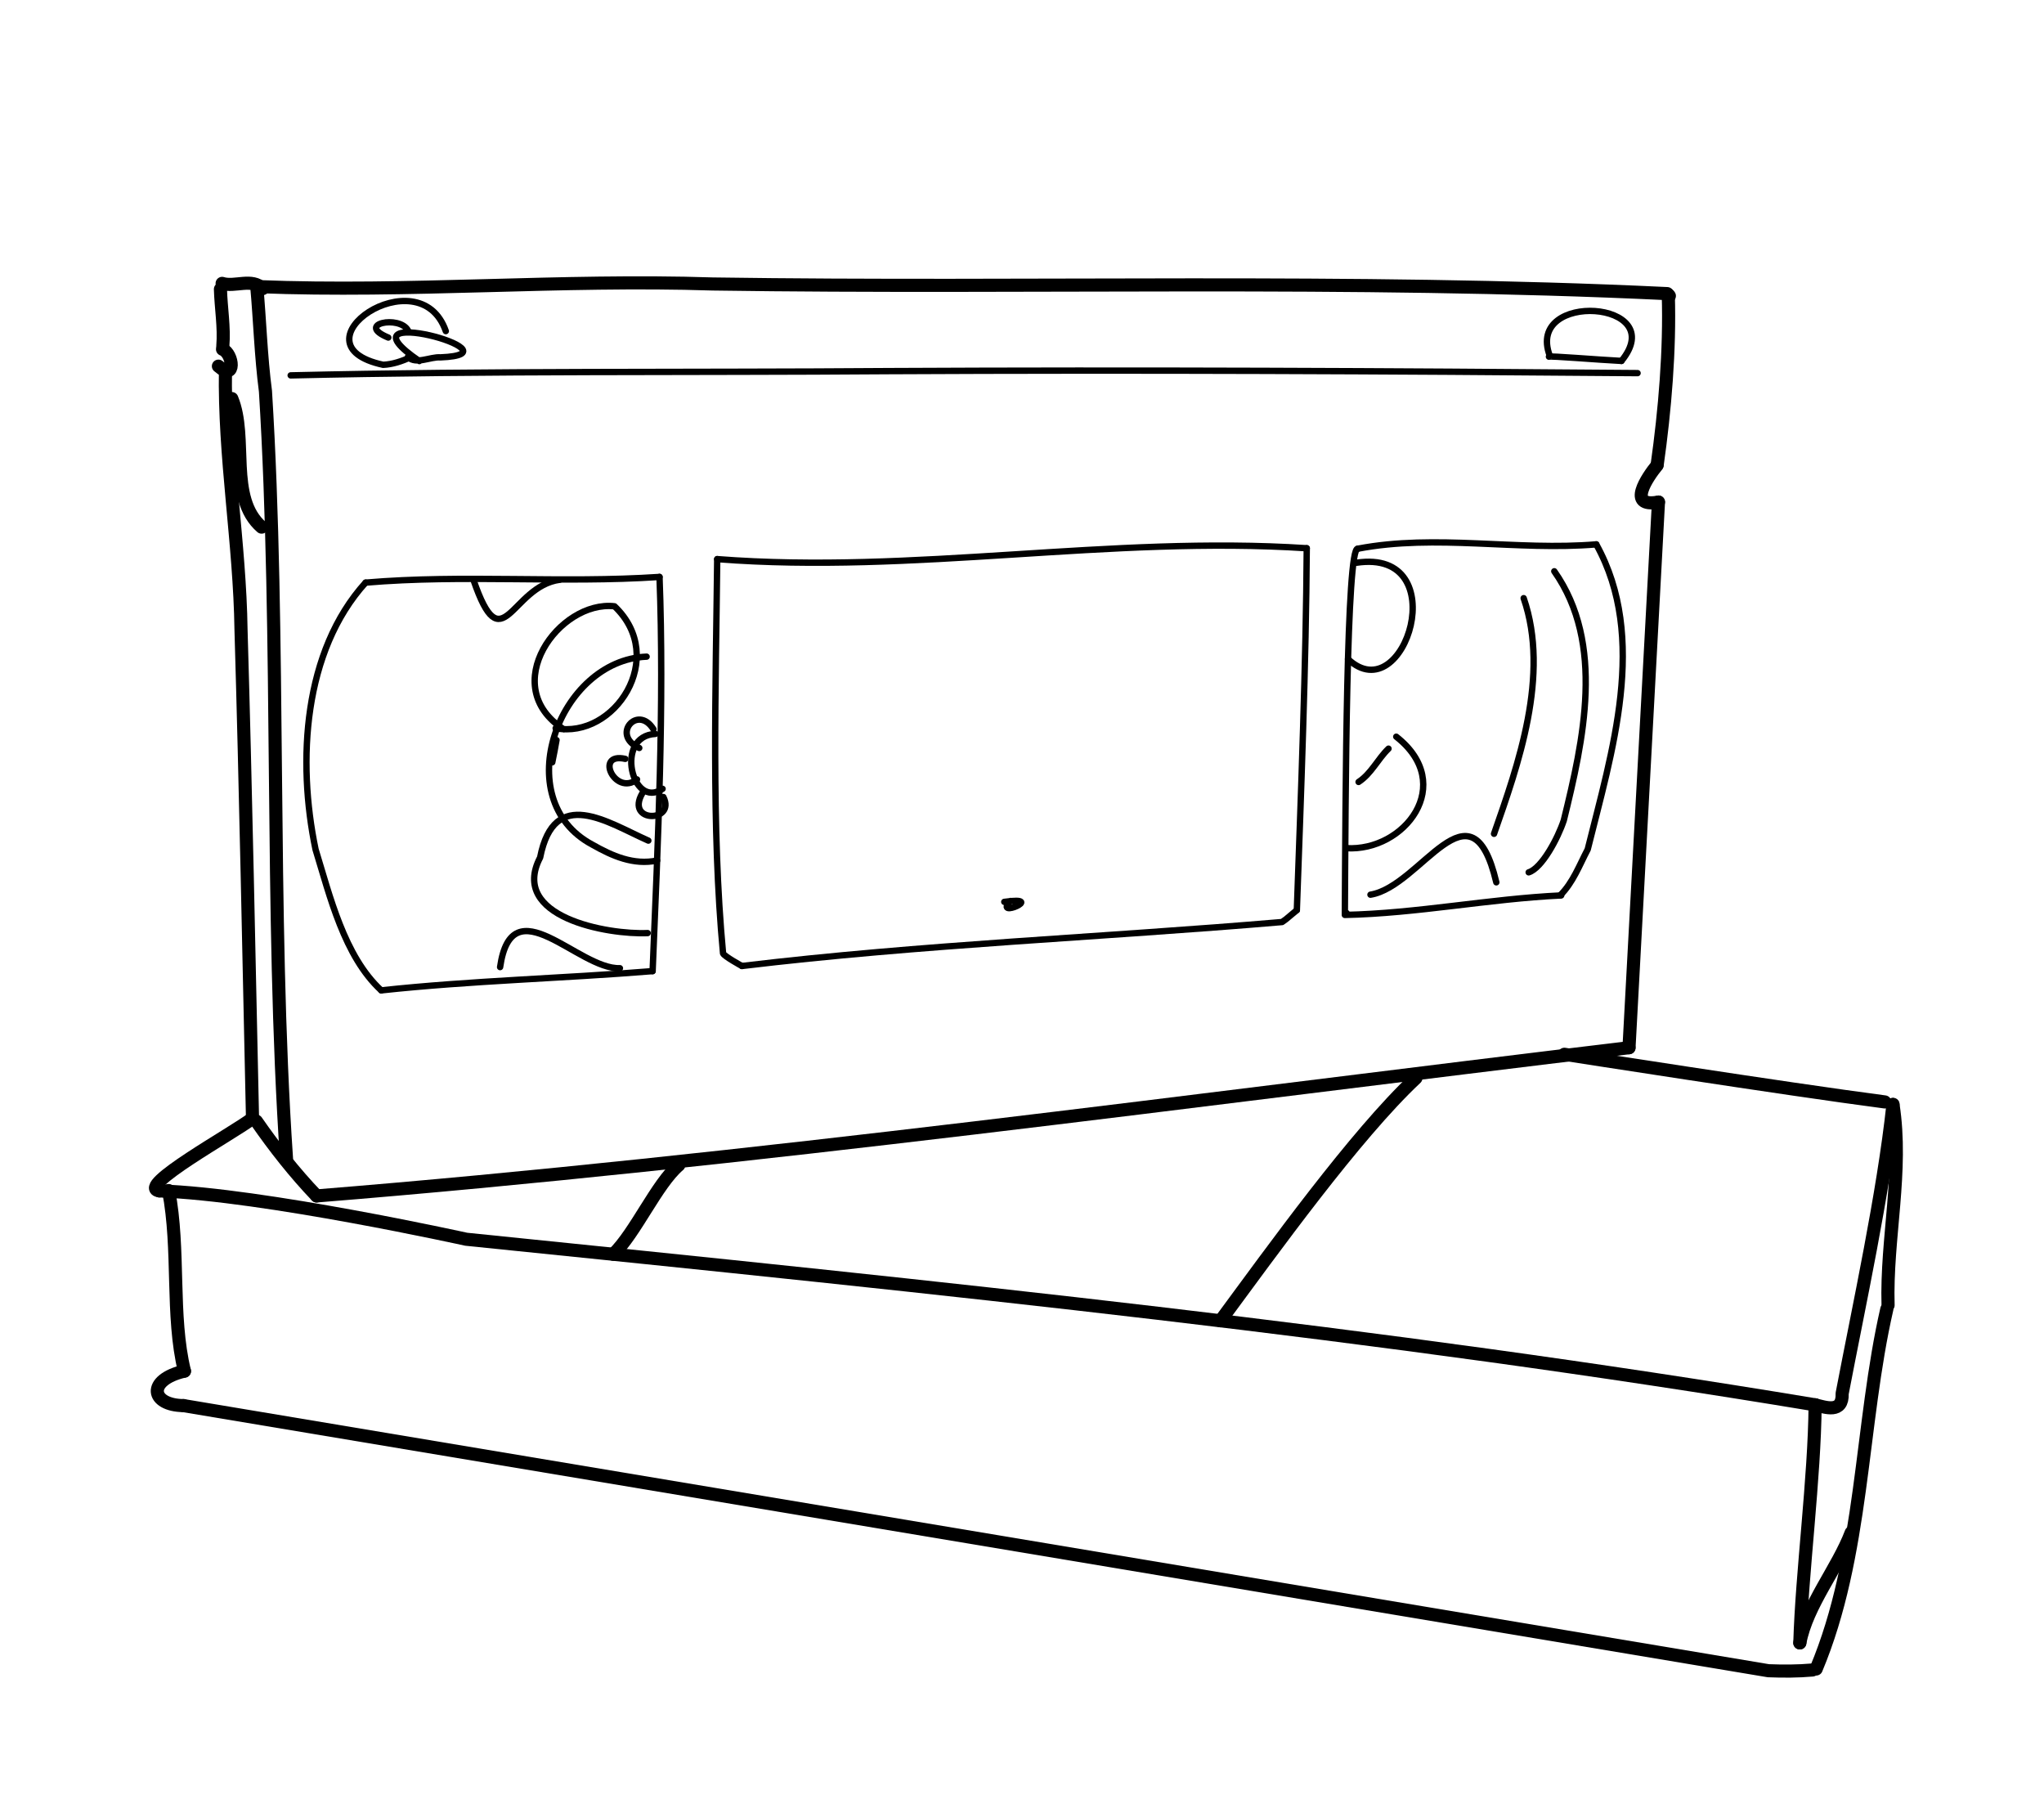 <?xml version="1.0" encoding="UTF-8" standalone="no"?>
<!-- Created by Ashley Blewer - This work is licensed under a Creative Commons Attribution 4.0 International License -->

<svg
   width="544"
   height="480"
   viewBox="0 0 143.933 127"
   version="1.1"
   id="svg2490"
   inkscape:version="1.2.2 (1:1.2.2+202212051552+b0a8486541)"
   sodipodi:docname="1992-adat-1.svg"
   xmlns:inkscape="http://www.inkscape.org/namespaces/inkscape"
   xmlns:sodipodi="http://sodipodi.sourceforge.net/DTD/sodipodi-0.dtd"
   xmlns="http://www.w3.org/2000/svg"
   xmlns:svg="http://www.w3.org/2000/svg">
  <sodipodi:namedview
     id="namedview2492"
     pagecolor="#ffffff"
     bordercolor="#666666"
     borderopacity="1.0"
     inkscape:pageshadow="2"
     inkscape:pageopacity="0.0"
     inkscape:pagecheckerboard="0"
     inkscape:document-units="mm"
     showgrid="false"
     units="px"
     inkscape:zoom="0.90583674"
     inkscape:cx="53.541657"
     inkscape:cy="253.35691"
     inkscape:window-width="1846"
     inkscape:window-height="1136"
     inkscape:window-x="0"
     inkscape:window-y="0"
     inkscape:window-maximized="1"
     inkscape:current-layer="g4731"
     inkscape:showpageshadow="2"
     inkscape:deskcolor="#d1d1d1" />
  <defs
     id="defs2487" />
  <g
     inkscape:label="Layer 1"
     inkscape:groupmode="layer"
     id="layer1">
    <g
       id="g4731"
       transform="matrix(0.33,0,0,0.329,-241.789,1.731)"
       style="stroke-width:2.687">
      <g
         id="g104528"
         transform="matrix(1,0,0,-1,0,792)"
         style="stroke-width:2.687">
        <g
           id="g104530"
           style="stroke-width:2.687" />
      </g>
      <g
         id="g104996"
         transform="matrix(1,0,0,-1,0,792)"
         style="stroke-width:2.687">
        <g
           id="g104998"
           style="stroke-width:2.687" />
      </g>
      <g
         id="g3953"
         transform="matrix(1.07,0,0,1.072,-87.115,-39.494)">
        <g
           id="g64"
           transform="matrix(1,0,0,-1,0,792)">
          <g
             id="g66">
            <path
               d="m 829.321,521.338 c -4.417,4.626 -8.38,9.675 -12.021,14.929"
               style="fill:none;stroke:#000000;stroke-width:2.617;stroke-linecap:round;stroke-linejoin:round;stroke-miterlimit:10;stroke-dasharray:none;stroke-opacity:1"
               id="path68" />
          </g>
        </g>
        <g
           id="g70"
           transform="matrix(1,0,0,-1,0,792)">
          <g
             id="g72">
            <path
               d="m 816.534,536.829 c -0.691,31.004 -1.371,66.513 -2.292,97.507 -0.24,17.352 -3.405,34.581 -3.104,51.946"
               style="fill:none;stroke:#000000;stroke-width:2.617;stroke-linecap:round;stroke-linejoin:round;stroke-miterlimit:10;stroke-dasharray:none;stroke-opacity:1"
               id="path74"
               sodipodi:nodetypes="ccc" />
          </g>
        </g>
        <g
           id="g76"
           transform="matrix(1,0,0,-1,0,792)">
          <g
             id="g78">
            <path
               d="m 809.734,686.975 c 3.573,-3.151 2.961,2.542 0.822,3.373"
               style="fill:none;stroke:#000000;stroke-width:2.617;stroke-linecap:round;stroke-linejoin:round;stroke-miterlimit:10;stroke-dasharray:none;stroke-opacity:1"
               id="path80" />
          </g>
        </g>
        <g
           id="g82"
           transform="matrix(1,0,0,-1,0,792)">
          <g
             id="g84">
            <path
               d="m 810.613,690.972 c 0.318,3.803 -0.371,7.579 -0.474,11.373"
               style="fill:none;stroke:#000000;stroke-width:2.617;stroke-linecap:round;stroke-linejoin:round;stroke-miterlimit:10;stroke-dasharray:none;stroke-opacity:1"
               id="path86" />
          </g>
        </g>
        <g
           id="g88"
           transform="matrix(1,0,0,-1,0,792)">
          <g
             id="g90">
            <path
               d="m 823.31,528.802 c -3.314,48.853 -1.159,104.343 -4.194,153.171 -0.92,7.018 -1.109,14.103 -1.754,21.146"
               style="fill:none;stroke:#000000;stroke-width:2.617;stroke-linecap:round;stroke-linejoin:round;stroke-miterlimit:10;stroke-dasharray:none;stroke-opacity:1"
               id="path92"
               sodipodi:nodetypes="ccc" />
          </g>
        </g>
        <g
           id="g94"
           transform="matrix(1,0,0,-1,0,792)">
          <g
             id="g96">
            <path
               d="m 810.476,703.499 c 2.531,-0.801 5.929,1.138 8.077,-1.047"
               style="fill:none;stroke:#000000;stroke-width:2.617;stroke-linecap:round;stroke-linejoin:round;stroke-miterlimit:10;stroke-dasharray:none;stroke-opacity:1"
               id="path98" />
          </g>
        </g>
        <g
           id="g100"
           transform="matrix(1,0,0,-1,0,792)">
          <g
             id="g102">
            <path
               d="m 812.405,680.507 c 3.226,-7.815 -0.749,-19.864 5.948,-25.665"
               style="fill:none;stroke:#000000;stroke-width:2.617;stroke-linecap:round;stroke-linejoin:round;stroke-miterlimit:10;stroke-dasharray:none;stroke-opacity:1"
               id="path104" />
          </g>
        </g>
        <g
           id="g106"
           transform="matrix(1,0,0,-1,0,792)">
          <g
             id="g108">
            <path
               d="m 817.593,702.853 c 30.209,-1.193 60.46,1.513 90.71,0.526 63.449,-0.939 126.958,1.096 190.362,-1.922 l 0.426,-0.458"
               style="fill:none;stroke:#000000;stroke-width:2.617;stroke-linecap:round;stroke-linejoin:round;stroke-miterlimit:10;stroke-dasharray:none;stroke-opacity:1"
               id="path110" />
          </g>
        </g>
        <g
           id="g112"
           transform="matrix(1,0,0,-1,0,792)">
          <g
             id="g114">
            <path
               d="m 1098.879,701.228 c 0.337,-10.988 -0.683,-23.112 -2.219,-33.954"
               style="fill:none;stroke:#000000;stroke-width:2.617;stroke-linecap:round;stroke-linejoin:round;stroke-miterlimit:10;stroke-dasharray:none;stroke-opacity:1"
               id="path116"
               sodipodi:nodetypes="cc" />
          </g>
        </g>
        <g
           id="g118"
           transform="matrix(1,0,0,-1,0,792)">
          <g
             id="g120">
            <path
               d="m 1096.629,667.168 c -1.902,-2.326 -6.149,-8.524 0.288,-7.322"
               style="fill:none;stroke:#000000;stroke-width:2.617;stroke-linecap:round;stroke-linejoin:round;stroke-miterlimit:10;stroke-dasharray:none;stroke-opacity:1"
               id="path122" />
          </g>
        </g>
        <g
           id="g124"
           transform="matrix(1,0,0,-1,0,792)">
          <g
             id="g126">
            <path
               d="m 1096.917,659.846 -5.875,-108.922"
               style="fill:none;stroke:#000000;stroke-width:2.617;stroke-linecap:round;stroke-linejoin:round;stroke-miterlimit:10;stroke-dasharray:none;stroke-opacity:1"
               id="path128"
               sodipodi:nodetypes="cc" />
          </g>
        </g>
        <g
           id="g130"
           transform="matrix(1,0,0,-1,0,792)">
          <g
             id="g132">
            <path
               d="m 829.321,521.338 c 85.728,6.911 176.358,19.371 261.721,29.586"
               style="fill:none;stroke:#000000;stroke-width:2.617;stroke-linecap:round;stroke-linejoin:round;stroke-miterlimit:10;stroke-dasharray:none;stroke-opacity:1"
               id="path134"
               sodipodi:nodetypes="cc" />
          </g>
        </g>
        <g
           id="g136"
           transform="matrix(1,0,0,-1,0,792)">
          <g
             id="g138">
            <path
               d="m 816.534,536.829 c -3.614,-2.834 -23.458,-13.711 -18.588,-14.486"
               style="fill:none;stroke:#000000;stroke-width:2.617;stroke-linecap:round;stroke-linejoin:round;stroke-miterlimit:10;stroke-dasharray:none;stroke-opacity:1"
               id="path140"
               sodipodi:nodetypes="cc" />
          </g>
        </g>
        <g
           id="g142"
           transform="matrix(1,0,0,-1,0,792)">
          <g
             id="g144">
            <path
               d="m 799.795,522.414 c 2.281,-11.785 0.461,-24.987 3.167,-36.046"
               style="fill:none;stroke:#000000;stroke-width:2.617;stroke-linecap:round;stroke-linejoin:round;stroke-miterlimit:10;stroke-dasharray:none;stroke-opacity:1"
               id="path146" />
          </g>
        </g>
        <g
           id="g148"
           transform="matrix(1,0,0,-1,0,792)">
          <g
             id="g150">
            <path
               d="m 802.962,486.369 c -7.656,-1.785 -6.702,-6.832 -0.195,-6.885"
               style="fill:none;stroke:#000000;stroke-width:2.617;stroke-linecap:round;stroke-linejoin:round;stroke-miterlimit:10;stroke-dasharray:none;stroke-opacity:1"
               id="path152"
               sodipodi:nodetypes="cc" />
          </g>
        </g>
        <g
           id="g154"
           transform="matrix(1,0,0,-1,0,792)">
          <g
             id="g156">
            <path
               d="m 802.766,479.484 316.067,-52.922 c 2.934,-0.116 5.877,-0.116 8.804,0.145"
               style="fill:none;stroke:#000000;stroke-width:2.617;stroke-linecap:round;stroke-linejoin:round;stroke-miterlimit:10;stroke-dasharray:none;stroke-opacity:1"
               id="path158"
               sodipodi:nodetypes="ccc" />
          </g>
        </g>
        <g
           id="g160"
           transform="matrix(1,0,0,-1,0,792)">
          <g
             id="g162">
            <path
               d="m 1128.369,426.906 c 9.451,22.588 8.813,48.763 14.088,71.831"
               style="fill:none;stroke:#000000;stroke-width:2.617;stroke-linecap:round;stroke-linejoin:round;stroke-miterlimit:10;stroke-dasharray:none;stroke-opacity:1"
               id="path164" />
          </g>
        </g>
        <g
           id="g166"
           transform="matrix(1,0,0,-1,0,792)">
          <g
             id="g168">
            <path
               d="m 1142.707,499.517 c -0.388,13.38 3.055,26.73 0.98,40.082"
               style="fill:none;stroke:#000000;stroke-width:2.617;stroke-linecap:round;stroke-linejoin:round;stroke-miterlimit:10;stroke-dasharray:none;stroke-opacity:1"
               id="path170" />
          </g>
        </g>
        <g
           id="g172"
           transform="matrix(1,0,0,-1,0,792)">
          <g
             id="g174">
            <path
               d="m 1078.159,549.616 c 0,0 44.059,-6.912 63.895,-9.513"
               style="fill:none;stroke:#000000;stroke-width:2.617;stroke-linecap:round;stroke-linejoin:round;stroke-miterlimit:10;stroke-dasharray:none;stroke-opacity:1"
               id="path176"
               sodipodi:nodetypes="cc" />
          </g>
        </g>
        <g
           id="g178"
           transform="matrix(1,0,0,-1,0,792)">
          <g
             id="g180">
            <path
               d="m 1143.687,539.599 c -1.95,-18.041 -6.742,-39.922 -10.138,-57.706 0.16,-4.054 -3.355,-2.748 -5.391,-2.256"
               style="fill:none;stroke:#000000;stroke-width:2.617;stroke-linecap:round;stroke-linejoin:round;stroke-miterlimit:10;stroke-dasharray:none;stroke-opacity:1"
               id="path182"
               sodipodi:nodetypes="ccc" />
          </g>
        </g>
        <g
           id="g184"
           transform="matrix(1,0,0,-1,0,792)">
          <g
             id="g186">
            <path
               d="m 1128.158,479.637 c -0.109,-14.651 -2.65,-33.58 -3.047,-47.522"
               style="fill:none;stroke:#000000;stroke-width:2.617;stroke-linecap:round;stroke-linejoin:round;stroke-miterlimit:10;stroke-dasharray:none;stroke-opacity:1"
               id="path188"
               sodipodi:nodetypes="cc" />
          </g>
        </g>
        <g
           id="g190"
           transform="matrix(1,0,0,-1,0,792)">
          <g
             id="g192">
            <path
               d="m 1135.351,454.127 c -2.67,-7.073 -8.835,-14.465 -10.241,-22.012"
               style="fill:none;stroke:#000000;stroke-width:2.617;stroke-linecap:round;stroke-linejoin:round;stroke-miterlimit:10;stroke-dasharray:none;stroke-opacity:1"
               id="path194"
               sodipodi:nodetypes="cc" />
          </g>
        </g>
        <g
           id="g196"
           transform="matrix(1,0,0,-1,0,792)">
          <g
             id="g198">
            <path
               d="m 797.946,522.343 c 20.731,-0.696 61.2,-9.65 61.2,-9.65 96.498,-9.844 181.825,-18.571 269.011,-33.056"
               style="fill:none;stroke:#000000;stroke-width:2.617;stroke-linecap:round;stroke-linejoin:round;stroke-miterlimit:10;stroke-dasharray:none;stroke-opacity:1"
               id="path200"
               sodipodi:nodetypes="ccc" />
          </g>
        </g>
        <g
           id="g202"
           transform="matrix(1,0,0,-1,0,792)">
          <g
             id="g204">
            <path
               d="m 1009.566,496.421 c 10.371,14.07 26.906,37.114 38.976,48.438"
               style="fill:none;stroke:#000000;stroke-width:2.617;stroke-linecap:round;stroke-linejoin:round;stroke-miterlimit:10;stroke-dasharray:none;stroke-opacity:1"
               id="path206"
               sodipodi:nodetypes="cc" />
          </g>
        </g>
        <g
           id="g208"
           transform="matrix(1,0,0,-1,0,792)">
          <g
             id="g210">
            <path
               d="m 888.485,509.693 c 4.4,4.231 8.665,14.059 13.06,17.8"
               style="fill:none;stroke:#000000;stroke-width:2.617;stroke-linecap:round;stroke-linejoin:round;stroke-miterlimit:10;stroke-dasharray:none;stroke-opacity:1"
               id="path212"
               sodipodi:nodetypes="cc" />
          </g>
        </g>
        <g
           id="g214"
           transform="matrix(1,0,0,-1,0,792)">
          <g
             id="g216">
            <path
               d="m 855.082,693.971 c -5.291,15.169 -31.364,-2.664 -12.492,-6.726 1.843,0.075 3.8,0.732 5.401,1.494"
               style="fill:none;stroke:#000000;stroke-width:1.269;stroke-linecap:round;stroke-linejoin:round;stroke-miterlimit:10;stroke-dasharray:none;stroke-opacity:1"
               id="path218" />
          </g>
        </g>
        <g
           id="g220"
           transform="matrix(1,0,0,-1,0,792)">
          <g
             id="g222">
            <path
               d="m 849.805,687.993 c -17.59,12.034 21.532,1.428 4.208,0.737 -2.003,0.158 -4.828,-1.498 -6.501,0.062"
               style="fill:none;stroke:#000000;stroke-width:1.269;stroke-linecap:round;stroke-linejoin:round;stroke-miterlimit:10;stroke-dasharray:none;stroke-opacity:1"
               id="path224" />
          </g>
        </g>
        <g
           id="g226"
           transform="matrix(1,0,0,-1,0,792)">
          <g
             id="g228">
            <path
               d="m 843.609,692.685 c -6.663,2.747 2.28,4.513 3.921,1.423"
               style="fill:none;stroke:#000000;stroke-width:1.269;stroke-linecap:round;stroke-linejoin:round;stroke-miterlimit:10;stroke-dasharray:none;stroke-opacity:1"
               id="path230" />
          </g>
        </g>
        <g
           id="g232"
           transform="matrix(1,0,0,-1,0,792)">
          <g
             id="g234">
            <path
               d="m 824.143,685.133 c 39.804,0.94 79.652,0.556 119.474,0.853 49.706,0.247 99.507,0.023 149.134,-0.402"
               style="fill:none;stroke:#000000;stroke-width:1.269;stroke-linecap:round;stroke-linejoin:round;stroke-miterlimit:10;stroke-dasharray:none;stroke-opacity:1"
               id="path236" />
          </g>
        </g>
        <g
           id="g238"
           transform="matrix(1,0,0,-1,0,792)">
          <g
             id="g240">
            <path
               d="m 1075.241,689.062 c -4.92,13.037 24.209,11.069 14.299,-1.043"
               style="fill:none;stroke:#000000;stroke-width:1.269;stroke-linecap:round;stroke-linejoin:round;stroke-miterlimit:10;stroke-dasharray:none;stroke-opacity:1"
               id="path242" />
          </g>
        </g>
        <g
           id="g244"
           transform="matrix(1,0,0,-1,0,792)">
          <g
             id="g246">
            <path
               d="m 1075.076,688.865 c 0.165,0.197 9.855,-0.616 14.464,-0.846"
               style="fill:none;stroke:#000000;stroke-width:1.269;stroke-linecap:round;stroke-linejoin:round;stroke-miterlimit:10;stroke-dasharray:none;stroke-opacity:1"
               id="path248"
               sodipodi:nodetypes="cc" />
          </g>
        </g>
        <g
           id="g250"
           transform="matrix(1,0,0,-1,0,792)">
          <g
             id="g252">
            <path
               d="m 839.089,643.766 c 19.623,1.667 38.972,-0.172 58.612,1.135"
               style="fill:none;stroke:#000000;stroke-width:1.269;stroke-linecap:round;stroke-linejoin:round;stroke-miterlimit:10;stroke-dasharray:none;stroke-opacity:1"
               id="path254"
               sodipodi:nodetypes="cc" />
          </g>
        </g>
        <g
           id="g256"
           transform="matrix(1,0,0,-1,0,792)">
          <g
             id="g258">
            <path
               d="m 909.207,648.457 c 39.218,-3.042 78.349,4.732 117.571,2.171"
               style="fill:none;stroke:#000000;stroke-width:1.269;stroke-linecap:round;stroke-linejoin:round;stroke-miterlimit:10;stroke-dasharray:none;stroke-opacity:1"
               id="path260"
               sodipodi:nodetypes="ccc" />
          </g>
        </g>
        <g
           id="g262"
           transform="matrix(1,0,0,-1,0,792)">
          <g
             id="g264">
            <path
               d="m 1036.965,650.534 c 15.599,2.993 31.748,-0.463 47.547,0.868"
               style="fill:none;stroke:#000000;stroke-width:1.269;stroke-linecap:round;stroke-linejoin:round;stroke-miterlimit:10;stroke-dasharray:none;stroke-opacity:1"
               id="path266" />
          </g>
        </g>
        <g
           id="g268"
           transform="matrix(1,0,0,-1,0,792)">
          <g
             id="g270">
            <path
               d="m 1084.512,651.402 c 10.38,-18.671 3.083,-41.598 -1.704,-60.89 -1.654,-3.144 -2.926,-6.628 -5.5,-9.179"
               style="fill:none;stroke:#000000;stroke-width:1.269;stroke-linecap:round;stroke-linejoin:round;stroke-miterlimit:10;stroke-dasharray:none;stroke-opacity:1"
               id="path272"
               sodipodi:nodetypes="ccc" />
          </g>
        </g>
        <g
           id="g274"
           transform="matrix(1,0,0,-1,0,792)">
          <g
             id="g276">
            <path
               d="m 1036.965,650.534 c -2.28,0.634 -2.454,-49.592 -2.589,-72.873 l 0.336,0.163"
               style="fill:none;stroke:#000000;stroke-width:1.269;stroke-linecap:round;stroke-linejoin:round;stroke-miterlimit:10;stroke-dasharray:none;stroke-opacity:1"
               id="path278"
               sodipodi:nodetypes="ccc" />
          </g>
        </g>
        <g
           id="g280"
           transform="matrix(1,0,0,-1,0,792)">
          <g
             id="g282">
            <path
               d="m 1034.374,577.431 c 14.42,0.299 28.703,3.21 43.15,3.892"
               style="fill:none;stroke:#000000;stroke-width:1.269;stroke-linecap:round;stroke-linejoin:round;stroke-miterlimit:10;stroke-dasharray:none;stroke-opacity:1"
               id="path284" />
          </g>
        </g>
        <g
           id="g286"
           transform="matrix(1,0,0,-1,0,792)">
          <g
             id="g288">
            <path
               d="m 839.089,643.766 c -12.385,-13.707 -13.683,-35.545 -9.982,-53.267 2.833,-9.218 5.718,-21.34 13.099,-28.127"
               style="fill:none;stroke:#000000;stroke-width:1.269;stroke-linecap:round;stroke-linejoin:round;stroke-miterlimit:10;stroke-dasharray:none;stroke-opacity:1"
               id="path290"
               sodipodi:nodetypes="ccc" />
          </g>
        </g>
        <g
           id="g292"
           transform="matrix(1,0,0,-1,0,792)">
          <g
             id="g294">
            <path
               d="m 842.206,562.372 c 17.989,1.945 36.095,2.37 54.121,3.841"
               style="fill:none;stroke:#000000;stroke-width:1.269;stroke-linecap:round;stroke-linejoin:round;stroke-miterlimit:10;stroke-dasharray:none;stroke-opacity:1"
               id="path296" />
          </g>
        </g>
        <g
           id="g298"
           transform="matrix(1,0,0,-1,0,792)">
          <g
             id="g300">
            <path
               d="m 897.702,644.901 c 0.968,-25.563 -0.319,-53.19 -1.375,-78.688"
               style="fill:none;stroke:#000000;stroke-width:1.269;stroke-linecap:round;stroke-linejoin:round;stroke-miterlimit:10;stroke-dasharray:none;stroke-opacity:1"
               id="path302"
               sodipodi:nodetypes="cc" />
          </g>
        </g>
        <g
           id="g304"
           transform="matrix(1,0,0,-1,0,792)">
          <g
             id="g306">
            <path
               d="m 909.207,648.457 c -0.269,-25.114 -1.189,-53.641 1.165,-78.7 0.22,-0.584 3.764,-2.521 3.764,-2.521"
               style="fill:none;stroke:#000000;stroke-width:1.269;stroke-linecap:round;stroke-linejoin:round;stroke-miterlimit:10;stroke-dasharray:none;stroke-opacity:1"
               id="path308"
               sodipodi:nodetypes="ccc" />
          </g>
        </g>
        <g
           id="g310"
           transform="matrix(1,0,0,-1,0,792)">
          <g
             id="g312">
            <path
               d="m 1026.777,650.629 c -0.137,-23.035 -1.157,-49.241 -1.975,-72.242"
               style="fill:none;stroke:#000000;stroke-width:1.269;stroke-linecap:round;stroke-linejoin:round;stroke-miterlimit:10;stroke-dasharray:none;stroke-opacity:1"
               id="path314"
               sodipodi:nodetypes="cc" />
          </g>
        </g>
        <g
           id="g316"
           transform="matrix(1,0,0,-1,0,792)">
          <g
             id="g318">
            <path
               d="m 914.136,567.236 c 35.771,4.301 71.81,5.708 107.721,8.776 l 0.76,0.547 2.185,1.827"
               style="fill:none;stroke:#000000;stroke-width:1.269;stroke-linecap:round;stroke-linejoin:round;stroke-miterlimit:10;stroke-dasharray:none;stroke-opacity:1"
               id="path320"
               sodipodi:nodetypes="cccc" />
          </g>
        </g>
        <g
           id="g322"
           transform="matrix(1,0,0,-1,0,792)">
          <g
             id="g324">
            <path
               d="m 967.686,580.214 c -3.556,-3.69 7.355,1.055 -1.229,-0.178"
               style="fill:none;stroke:#000000;stroke-width:1.269;stroke-linecap:round;stroke-linejoin:round;stroke-miterlimit:10;stroke-dasharray:none;stroke-opacity:1"
               id="path326" />
          </g>
        </g>
        <g
           id="g328"
           transform="matrix(1,0,0,-1,0,792)">
          <g
             id="g330">
            <path
               d="m 895.127,628.986 c -17.551,-0.699 -27.697,-28.482 -10.86,-37.504 3.995,-2.274 8.244,-4.171 12.96,-3.191"
               style="fill:none;stroke:#000000;stroke-width:1.269;stroke-linecap:round;stroke-linejoin:round;stroke-miterlimit:10;stroke-dasharray:none;stroke-opacity:1"
               id="path332" />
          </g>
        </g>
        <g
           id="g334"
           transform="matrix(1,0,0,-1,0,792)">
          <g
             id="g336">
            <path
               d="m 878.634,614.472 c -13.428,8.625 -0.913,25.836 10.098,24.568 10.748,-10.239 -0.022,-26.574 -11.742,-24.337"
               style="fill:none;stroke:#000000;stroke-width:1.269;stroke-linecap:round;stroke-linejoin:round;stroke-miterlimit:10;stroke-dasharray:none;stroke-opacity:1"
               id="path338" />
          </g>
        </g>
        <g
           id="g340"
           transform="matrix(1,0,0,-1,0,792)">
          <g
             id="g342">
            <path
               d="m 860.589,644.334 c 5.775,-16.888 7.444,-1.325 17.204,0"
               style="fill:none;stroke:#000000;stroke-width:1.269;stroke-linecap:round;stroke-linejoin:round;stroke-miterlimit:10;stroke-dasharray:none;stroke-opacity:1"
               id="path344"
               sodipodi:nodetypes="cc" />
          </g>
        </g>
        <g
           id="g346"
           transform="matrix(1,0,0,-1,0,792)">
          <g
             id="g348">
            <path
               d="m 895.473,592.266 c -8.142,3.606 -18.75,11.012 -21.58,-3.37 -6.21,-11.936 13.52,-15.447 21.441,-15.09"
               style="fill:none;stroke:#000000;stroke-width:1.269;stroke-linecap:round;stroke-linejoin:round;stroke-miterlimit:10;stroke-dasharray:none;stroke-opacity:1"
               id="path350" />
          </g>
        </g>
        <g
           id="g352"
           transform="matrix(1,0,0,-1,0,792)">
          <g
             id="g354">
            <path
               d="m 889.806,566.793 c -8.343,-0.286 -21.529,16.666 -23.896,0.224"
               style="fill:none;stroke:#000000;stroke-width:1.269;stroke-linecap:round;stroke-linejoin:round;stroke-miterlimit:10;stroke-dasharray:none;stroke-opacity:1"
               id="path356" />
          </g>
        </g>
        <g
           id="g358"
           transform="matrix(1,0,0,-1,0,792)">
          <g
             id="g360">
            <path
               d="m 877.159,612.337 c -0.1,-0.663 -0.664,-3.625 -0.846,-4.442"
               style="fill:none;stroke:#000000;stroke-width:1.269;stroke-linecap:round;stroke-linejoin:round;stroke-miterlimit:10;stroke-dasharray:none;stroke-opacity:1"
               id="path362" />
          </g>
        </g>
        <g
           id="g364"
           transform="matrix(1,0,0,-1,0,792)">
          <g
             id="g366">
            <path
               d="m 896.882,613.564 c -8.243,-0.386 -4.649,-15.23 1.433,-10.962"
               style="fill:none;stroke:#000000;stroke-width:1.269;stroke-linecap:round;stroke-linejoin:round;stroke-miterlimit:10;stroke-dasharray:none;stroke-opacity:1"
               id="path368" />
          </g>
        </g>
        <g
           id="g370"
           transform="matrix(1,0,0,-1,0,792)">
          <g
             id="g372">
            <path
               d="m 896.486,614.507 c -3.147,5.042 -8.531,-1.198 -2.822,-3.752"
               style="fill:none;stroke:#000000;stroke-width:1.269;stroke-linecap:round;stroke-linejoin:round;stroke-miterlimit:10;stroke-dasharray:none;stroke-opacity:1"
               id="path374" />
          </g>
        </g>
        <g
           id="g376"
           transform="matrix(1,0,0,-1,0,792)">
          <g
             id="g378">
            <path
               d="m 890.868,608.583 c -6.205,1.36 -2.03,-7.488 2.349,-4.103"
               style="fill:none;stroke:#000000;stroke-width:1.269;stroke-linecap:round;stroke-linejoin:round;stroke-miterlimit:10;stroke-dasharray:none;stroke-opacity:1"
               id="path380" />
          </g>
        </g>
        <g
           id="g382-8"
           transform="matrix(1,0,0,-1,0,792)">
          <g
             id="g384">
            <path
               d="m 894.269,601.714 c -3.451,-5.983 6.756,-5.839 4.207,-0.75"
               style="fill:none;stroke:#000000;stroke-width:1.269;stroke-linecap:round;stroke-linejoin:round;stroke-miterlimit:10;stroke-dasharray:none;stroke-opacity:1"
               id="path386" />
          </g>
        </g>
        <g
           id="g388"
           transform="matrix(1,0,0,-1,0,792)">
          <g
             id="g390">
            <path
               d="m 1036.69,647.733 c 19.747,2.978 9.664,-29.877 -1.686,-19.238"
               style="fill:none;stroke:#000000;stroke-width:1.269;stroke-linecap:round;stroke-linejoin:round;stroke-miterlimit:10;stroke-dasharray:none;stroke-opacity:1"
               id="path392"
               sodipodi:nodetypes="cc" />
          </g>
        </g>
        <g
           id="g394"
           transform="matrix(1,0,0,-1,0,792)">
          <g
             id="g396">
            <path
               d="m 1044.625,613.009 c 12.103,-9.507 1.615,-22.994 -9.977,-22.251"
               style="fill:none;stroke:#000000;stroke-width:1.269;stroke-linecap:round;stroke-linejoin:round;stroke-miterlimit:10;stroke-dasharray:none;stroke-opacity:1"
               id="path398" />
          </g>
        </g>
        <g
           id="g400"
           transform="matrix(1,0,0,-1,0,792)">
          <g
             id="g402">
            <path
               d="m 1043.083,610.621 c -2.15,-2.079 -3.416,-4.97 -5.971,-6.649"
               style="fill:none;stroke:#000000;stroke-width:1.269;stroke-linecap:round;stroke-linejoin:round;stroke-miterlimit:10;stroke-dasharray:none;stroke-opacity:1"
               id="path404" />
          </g>
        </g>
        <g
           id="g406"
           transform="matrix(1,0,0,-1,0,792)">
          <g
             id="g408">
            <path
               d="m 1039.483,581.471 c 10.136,1.644 20.058,23.821 25.098,2.467"
               style="fill:none;stroke:#000000;stroke-width:1.269;stroke-linecap:round;stroke-linejoin:round;stroke-miterlimit:10;stroke-dasharray:none;stroke-opacity:1"
               id="path410" />
          </g>
        </g>
        <g
           id="g412"
           transform="matrix(1,0,0,-1,0,792)">
          <g
             id="g414">
            <path
               d="m 1076.143,646.031 c 10.169,-14.457 5.812,-33.791 1.894,-49.729 -1.183,-3.579 -4.367,-9.557 -7.003,-10.369"
               style="fill:none;stroke:#000000;stroke-width:1.269;stroke-linecap:round;stroke-linejoin:round;stroke-miterlimit:10;stroke-dasharray:none;stroke-opacity:1"
               id="path416" />
          </g>
        </g>
        <g
           id="g418"
           transform="matrix(1,0,0,-1,0,792)">
          <g
             id="g420">
            <path
               d="m 1070.038,640.662 c 5.294,-15.365 -1.132,-33.352 -5.912,-47.038"
               style="fill:none;stroke:#000000;stroke-width:1.269;stroke-linecap:round;stroke-linejoin:round;stroke-miterlimit:10;stroke-dasharray:none;stroke-opacity:1"
               id="path422" />
          </g>
        </g>
      </g>
    </g>
  </g>
</svg>

